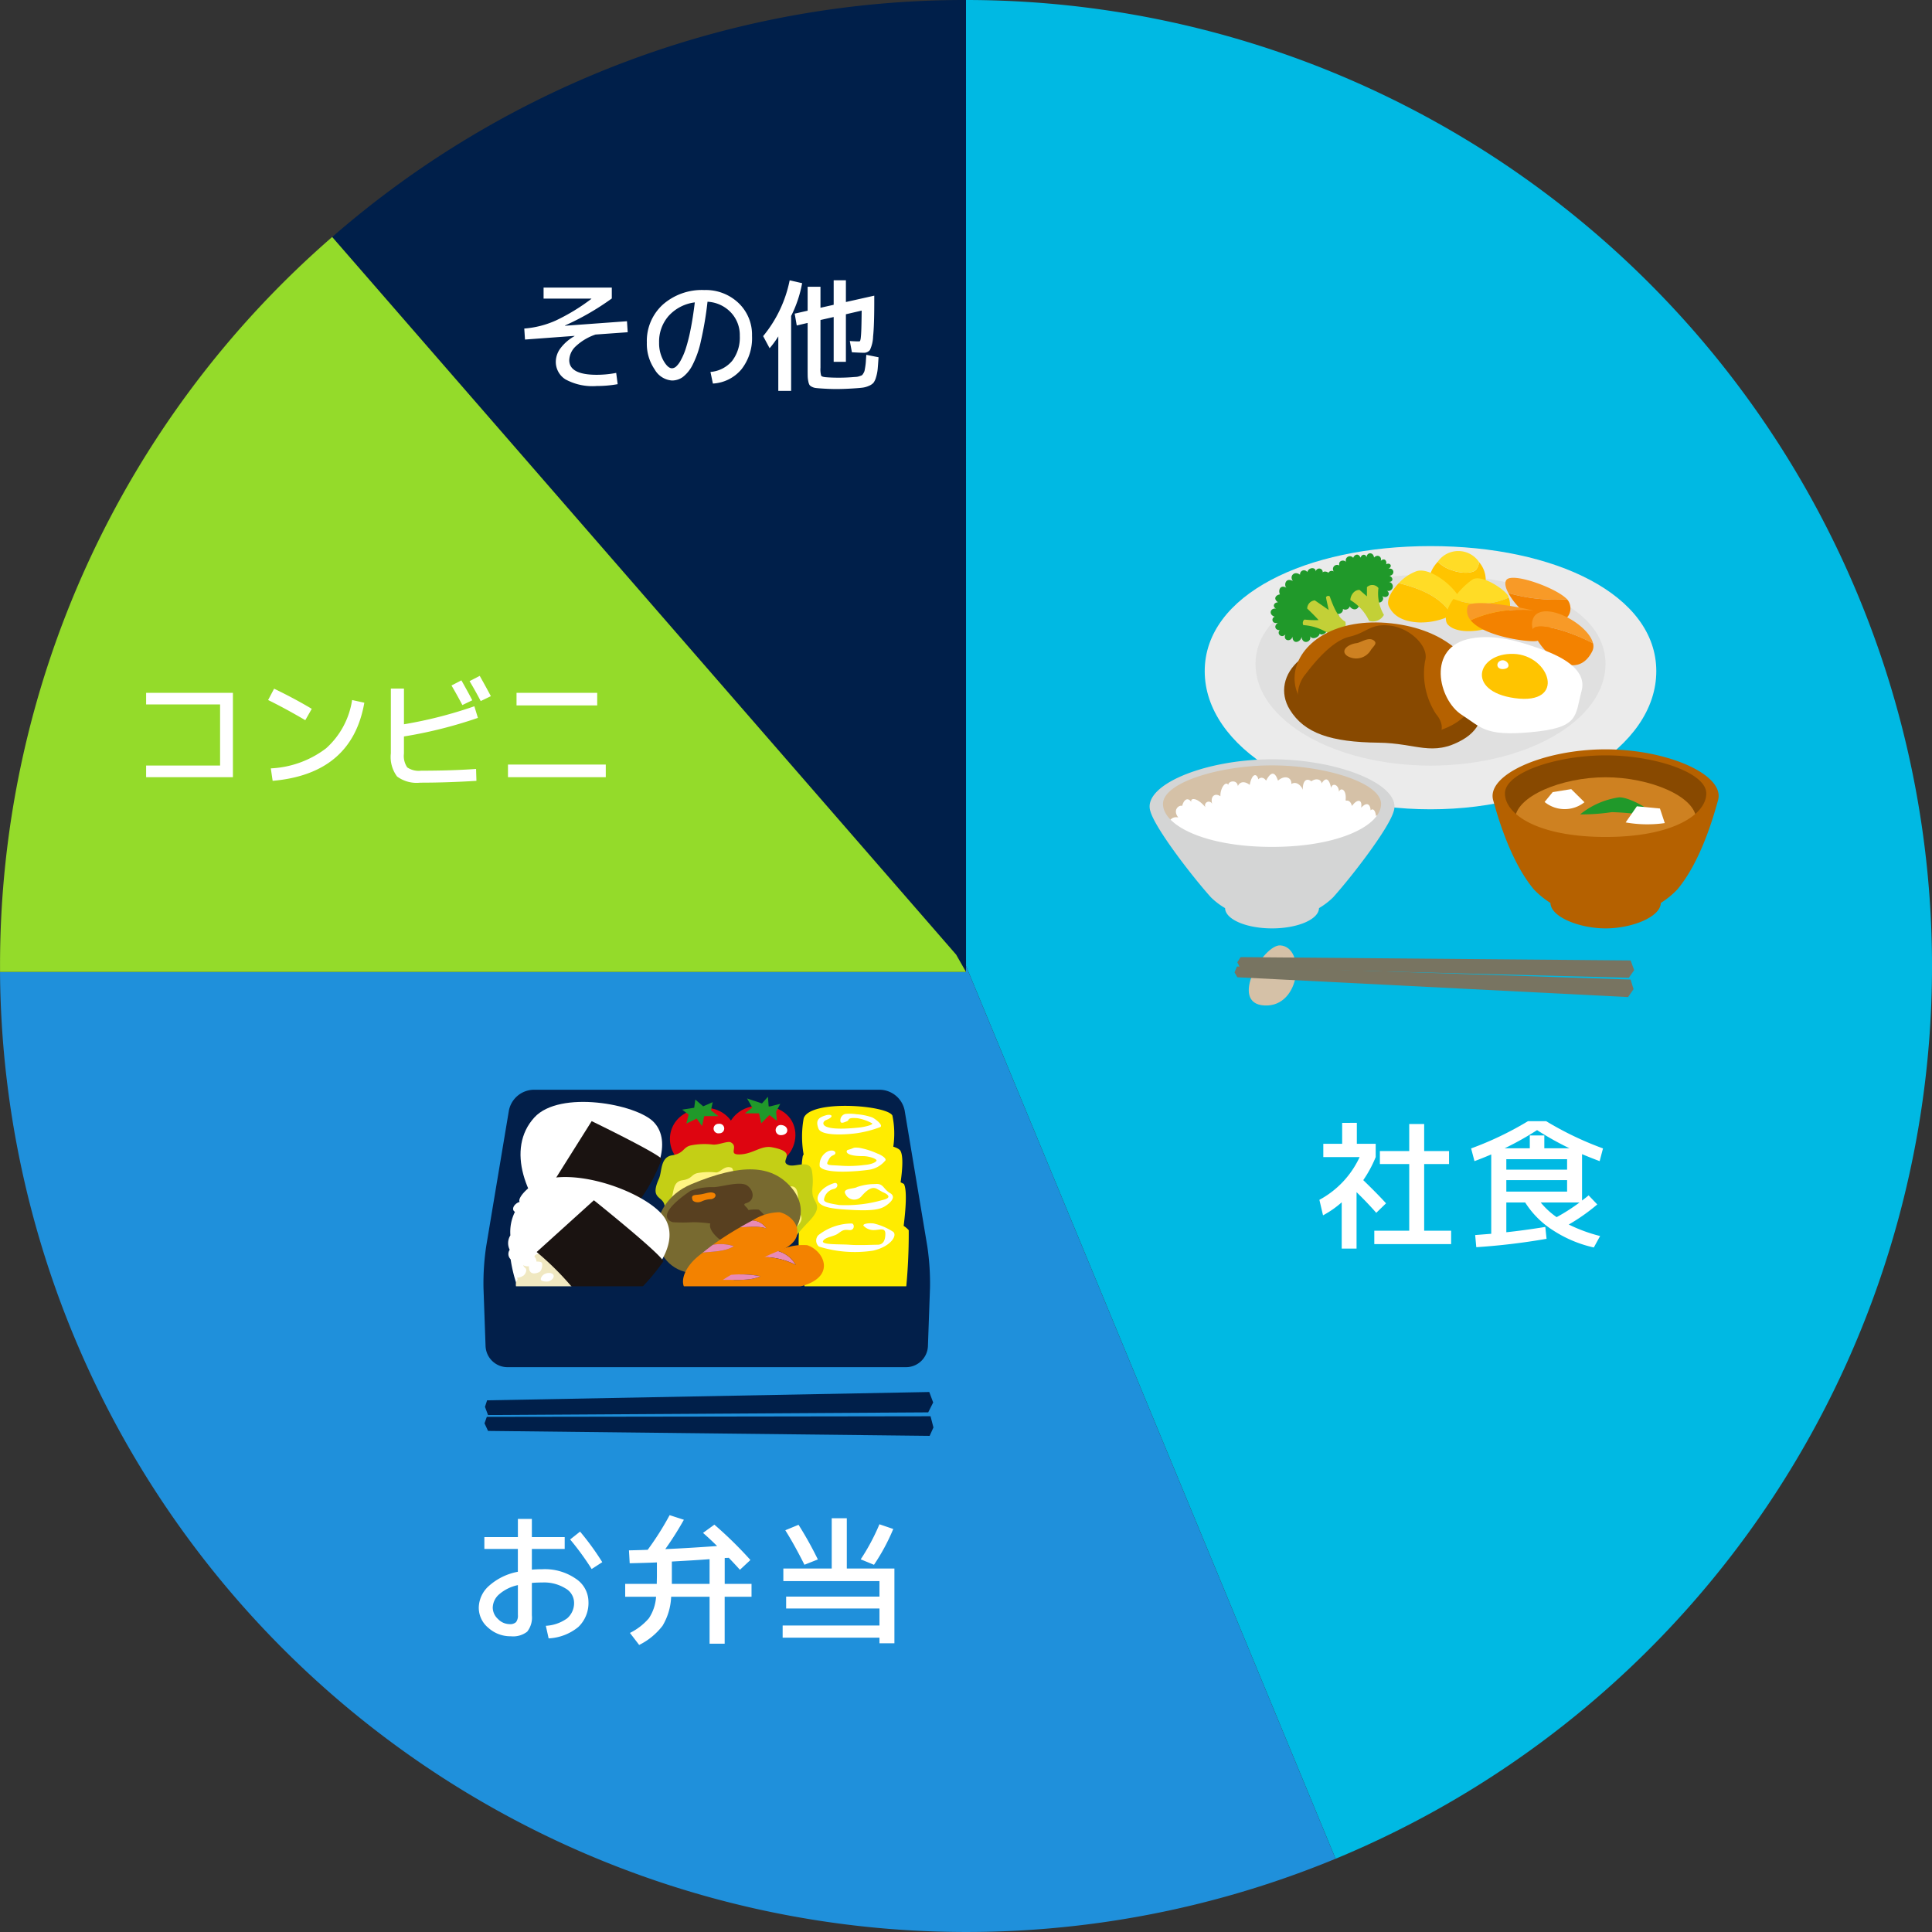 <svg xmlns="http://www.w3.org/2000/svg" width="221.256" height="221.255" viewBox="0 0 221.256 221.255">
  <rect x="0" y="0" width="221.256" height="221.255" fill="#333333" stroke="none"/>
  <g id="Group_123585" data-name="Group 123585" transform="translate(-271.874 -4709.205)">
    <g id="Group_123455" data-name="Group 123455" transform="translate(271.874 4709.205)">
      <path id="Path_174469" data-name="Path 174469" d="M2014.476,585.947A110.645,110.645,0,0,1,2056.8,798.816l-42.321-102.242Z" transform="translate(-1903.848 -585.947)" fill="#00b9e3"/>
      <path id="Path_174470" data-name="Path 174470" d="M2424.818,1072.046v-.681l42.321,102.241a110.685,110.685,0,0,1-152.945-101.56Z" transform="translate(-2314.191 -960.737)" fill="#1f90db"/>
      <path id="Path_174471" data-name="Path 174471" d="M2499.895,613.089a110.306,110.306,0,0,1,72.586-27.142V697.256l-1.134-1.985Z" transform="translate(-2461.853 -585.947)" fill="#001f4a"/>
      <path id="Path_174472" data-name="Path 174472" d="M2537.936,705.041l71.454,82.182,1.133,1.985H2499.9c0-.227,0-.454,0-.681A110.368,110.368,0,0,1,2537.936,705.041Z" transform="translate(-2499.895 -677.899)" fill="#94db2a"/>
    </g>
    <path id="Path_174638" data-name="Path 174638" d="M12.352-.608H15.44V.928H6.64V-.608h4V-8.24H7.28V-9.728h3.36v-3.1h1.712v3.1H15.2V-8.24H12.352ZM4.64-10.56H6.8v1.52A13.668,13.668,0,0,1,5.376-6.4q1.7,1.648,2.608,2.656L6.864-2.656Q5.856-3.808,4.608-5.024V1.44h-1.7v-5.3A11.144,11.144,0,0,1,.768-2.368L.352-4.144A10.61,10.61,0,0,0,4.96-9.04H.8v-1.52H2.96v-2.4H4.64ZM21.76-6.4v1.312h6.96V-6.4Zm0-1.2h6.96V-8.8H21.76Zm7.232-2.448a33.97,33.97,0,0,1-3.712-2.08,33.97,33.97,0,0,1-3.712,2.08h2.88V-11.52h1.664v1.472ZM27.52-2.16a21.8,21.8,0,0,0,2.624-1.68H25.7A8.962,8.962,0,0,0,27.52-2.16Zm-1.2-10.992a37.357,37.357,0,0,0,6.512,3.12l-.384,1.456q-1.072-.4-2.016-.8v5.312q.512-.384.752-.592l.992,1.04a22.213,22.213,0,0,1-3.264,2.3A17.821,17.821,0,0,0,32.5,0l-.72,1.312A14.177,14.177,0,0,1,27.128-.64a10.369,10.369,0,0,1-3.208-3.2H21.76V-.432q1.968-.208,4.464-.608L26.368.32a75.746,75.746,0,0,1-8.048.96L18.192-.112l1.84-.144V-9.344q-1.04.448-1.92.768l-.384-1.456a37.357,37.357,0,0,0,6.512-3.12Z" transform="translate(422.621 4850.756)" fill="#fff"/>
    <path id="Path_174639" data-name="Path 174639" d="M1.92-10.8H5.76v-2.08h1.6v2.08h3.76v1.36H7.36v2.368q.576-.048,1.2-.048a6.222,6.222,0,0,1,3.832,1.088A3.179,3.179,0,0,1,13.84-3.44,3.8,3.8,0,0,1,12.688-.512,5.777,5.777,0,0,1,9.28.8L8.96-.64A4.587,4.587,0,0,0,11.408-1.5a2.309,2.309,0,0,0,.784-1.864A1.9,1.9,0,0,0,11.2-4.928,4.633,4.633,0,0,0,8.56-5.6q-.656,0-1.2.048V-1.84A2.591,2.591,0,0,1,6.824.032,2.622,2.622,0,0,1,4.96.56,3.777,3.777,0,0,1,2.376-.408,2.985,2.985,0,0,1,1.28-2.72a3.41,3.41,0,0,1,1.176-2.5,6.841,6.841,0,0,1,3.3-1.608V-9.44H1.92Zm9.824.272,1.136-.9a30.8,30.8,0,0,1,2.544,3.5l-1.216.784A31.427,31.427,0,0,0,11.744-10.528ZM5.76-5.3A4.748,4.748,0,0,0,3.616-4.248,2.076,2.076,0,0,0,2.88-2.72a1.784,1.784,0,0,0,.6,1.3A1.858,1.858,0,0,0,4.8-.832a.983.983,0,0,0,.752-.232,1.246,1.246,0,0,0,.208-.824ZM27.712-8.272q-1.376.112-4.32.272v2.56h4.32ZM26.96-11.28l1.3-.944a45.052,45.052,0,0,1,4.128,4.048l-1.2,1.12q-.576-.64-1.28-1.376a1.266,1.266,0,0,1-.232.016,1.266,1.266,0,0,0-.232.016v2.96h3.072v1.472H29.44V1.408H27.712V-3.968h-4.4a7,7,0,0,1-.984,3.32,7.634,7.634,0,0,1-2.68,2.2L18.592.176A6.9,6.9,0,0,0,20.76-1.5a5.045,5.045,0,0,0,.824-2.464H18.048V-5.44h3.616q0-.144.008-.456t.008-.472V-7.9q-.64.032-1.816.064t-1.3.032L18.48-9.28q1.408-.032,2.144-.064a32.933,32.933,0,0,0,2.512-3.968l1.632.528a36.089,36.089,0,0,1-2.128,3.36q2.416-.1,5.936-.352Q27.648-10.688,26.96-11.28ZM47.168-.672V-2.624H36.48v-1.36H47.168V-5.76H36.16V-7.2H41.7v-5.76h1.728V-7.2H48.88V1.36H47.168V.72H36.08V-.672ZM37.9-12.208A40.945,40.945,0,0,1,40.112-8.24l-1.536.608q-1.12-2.24-2.192-3.952Zm10.848.48a23.182,23.182,0,0,1-2.208,4.1l-1.52-.624a24.182,24.182,0,0,0,2.144-4.016Z" transform="translate(325.424 4896.035)" fill="#fff"/>
    <path id="Path_174641" data-name="Path 174641" d="M6.692-5.012V-5.04l-5.67.42L.938-5.88A10.859,10.859,0,0,0,4.55-6.8,22.866,22.866,0,0,0,8.624-9.282L8.61-9.31H3.15v-1.26h7.812v1.246A30.02,30.02,0,0,1,5.6-6.23V-6.2l7.1-.518.084,1.26L9.1-5.194a6.231,6.231,0,0,0-2.247,1.33,2.272,2.272,0,0,0-.763,1.6q0,1.68,3.15,1.68A11.761,11.761,0,0,0,11.466-.8L11.634.49A13.592,13.592,0,0,1,9.24.7,6.467,6.467,0,0,1,5.649-.063,2.365,2.365,0,0,1,4.55-2.1,2.608,2.608,0,0,1,5.1-3.64,5.125,5.125,0,0,1,6.692-5.012ZM22.26-.91a3.626,3.626,0,0,0,2.485-1.267A4.388,4.388,0,0,0,25.62-5.04a3.751,3.751,0,0,0-1.036-2.7,3.963,3.963,0,0,0-2.66-1.211,40.239,40.239,0,0,1-.763,4.522,10.95,10.95,0,0,1-.987,2.786,4,4,0,0,1-1.1,1.33A2.123,2.123,0,0,1,17.85.07a2.483,2.483,0,0,1-1.974-1.26,5.177,5.177,0,0,1-.9-3.08A5.632,5.632,0,0,1,16.8-8.617a6.757,6.757,0,0,1,4.76-1.673,5.425,5.425,0,0,1,3.913,1.484A4.994,4.994,0,0,1,27.02-5.04a5.775,5.775,0,0,1-1.211,3.829A4.6,4.6,0,0,1,22.54.42ZM20.468-8.876a4.857,4.857,0,0,0-2.982,1.533A4.446,4.446,0,0,0,16.38-4.27a4.112,4.112,0,0,0,.5,2.065q.5.875.973.875a.751.751,0,0,0,.462-.189,2.573,2.573,0,0,0,.539-.714,7.578,7.578,0,0,0,.574-1.337,19.154,19.154,0,0,0,.553-2.184Q20.258-7.126,20.468-8.876ZM31.5-7.322V1.26H30.03V-4.984a10.457,10.457,0,0,1-.994,1.358l-.742-1.386A14.522,14.522,0,0,0,31.332-11.4l1.428.322A13.874,13.874,0,0,1,31.5-7.322Zm1.89-3.346h1.47V-8.26L36.372-8.6V-11.41h1.4v2.492l3.248-.728v.756q0,2.66-.133,3.906a3.912,3.912,0,0,1-.364,1.561.883.883,0,0,1-.763.315q-.322,0-1.3-.056L38.22-4.452q.574.042,1.05.042a.138.138,0,0,0,.133-.063,1.718,1.718,0,0,0,.077-.413q.042-.35.063-1.05t.035-2l-1.806.42v5.446h-1.4V-7.2L34.86-6.86V-1.4a2.861,2.861,0,0,0,.077.91q.077.14.525.182.658.056,1.47.056.784,0,1.526-.056.336-.028.49-.035a1.378,1.378,0,0,0,.364-.077q.21-.07.273-.1a.576.576,0,0,0,.175-.21,1.193,1.193,0,0,0,.14-.287q.028-.105.084-.455t.07-.588q.014-.238.056-.812l1.4.28q-.056.882-.1,1.365a4.7,4.7,0,0,1-.189.931,1.892,1.892,0,0,1-.294.63,1.444,1.444,0,0,1-.511.343,2.588,2.588,0,0,1-.728.21q-.371.049-1.071.091-1.078.07-1.96.07-.784,0-1.764-.07-.406-.028-.609-.056a1.255,1.255,0,0,1-.406-.133A.687.687,0,0,1,33.6.574a1.393,1.393,0,0,1-.133-.406,3.215,3.215,0,0,1-.07-.6q-.007-.308-.007-.9V-6.524l-1.246.294-.238-1.358,1.484-.336Z" transform="translate(330.976 4752.711)" fill="#fff"/>
    <path id="Path_174640" data-name="Path 174640" d="M1.96-9.87H11.9V-.21H1.96V-1.54h8.47v-7H1.96Zm13.972.826.686-1.3Q18.984-9.2,20.93-8.036l-.742,1.3Q17.85-8.106,15.932-9.044Zm9.618,0,1.4.308Q25.522-.588,16.45.21l-.21-1.428a11.3,11.3,0,0,0,6.335-2.3A9.291,9.291,0,0,0,25.55-9.044ZM36.932-10.71l1.134-.588q.84,1.484,1.246,2.282l-1.134.546Q37.534-9.688,36.932-10.71Zm2.072-.5,1.162-.6q.714,1.26,1.274,2.324l-1.162.56Q39.69-10.052,39-11.214Zm-9.016.854h1.5v4.088A49.194,49.194,0,0,0,39.55-8.33L39.956-7a50.919,50.919,0,0,1-8.47,2.128v1.96a2.326,2.326,0,0,0,.378,1.582,2.326,2.326,0,0,0,1.582.378q3.5,0,6.3-.2L39.788.21q-3.36.21-6.44.21A3.769,3.769,0,0,1,30.7-.287a3.74,3.74,0,0,1-.714-2.653ZM44.38-8.428V-9.87h9.24v1.442ZM43.4-.21V-1.652H54.6V-.21Z" transform="translate(286.648 4798.418)" fill="#fff"/>
    <g id="Group_123155" data-name="Group 123155" transform="translate(403.53 4771.744)">
      <g id="Group_123139" data-name="Group 123139" transform="translate(6.31 0)">
        <g id="Group_123119" data-name="Group 123119" transform="translate(0)">
          <g id="Group_123118" data-name="Group 123118">
            <g id="Group_123103" data-name="Group 123103">
              <g id="Group_123100" data-name="Group 123100">
                <path id="Path_174226" data-name="Path 174226" d="M657.19,623.17c0,8.739-11.579,15.822-25.858,15.822s-25.858-7.084-25.858-15.822,11.576-14.322,25.858-14.322S657.19,614.43,657.19,623.17Z" transform="translate(-605.474 -608.848)" fill="#ebebeb"/>
              </g>
              <g id="Group_123101" data-name="Group 123101" transform="translate(5.815 3.272)">
                <path id="Path_174227" data-name="Path 174227" d="M667.919,631.656c0,6.429-8.974,11.639-20.042,11.639s-20.043-5.21-20.043-11.639,8.974-10.227,20.043-10.227S667.919,625.226,667.919,631.656Z" transform="translate(-627.833 -621.429)" fill="#e0e0e0"/>
              </g>
              <g id="Group_123102" data-name="Group 123102" transform="translate(30.504 21.163)">
                <path id="Path_174228" data-name="Path 174228" d="M722.769,690.248l0-.023,0,.011Z" transform="translate(-722.769 -690.225)" fill="#ce8121"/>
              </g>
            </g>
            <g id="Group_123107" data-name="Group 123107" transform="translate(25.731 0.587)">
              <g id="Group_123104" data-name="Group 123104" transform="translate(0 1.195)">
                <path id="Path_174229" data-name="Path 174229" d="M710.109,615.76a1.76,1.76,0,0,1-.358.878c-.444.439-1.731.441-2.88,0a3.659,3.659,0,0,1-1.487-.934c-1.367,1.461-1.736,3.748,1.947,4,1.526.1,3.051-.368,3.418-1.053A3.122,3.122,0,0,0,710.109,615.76Z" transform="translate(-704.416 -615.7)" fill="#ffc400"/>
              </g>
              <g id="Group_123105" data-name="Group 123105" transform="translate(0.968)">
                <path id="Path_174230" data-name="Path 174230" d="M708.138,612.3a2.869,2.869,0,0,1,4.725.06Z" transform="translate(-708.138 -611.106)" fill="none"/>
              </g>
              <g id="Group_123106" data-name="Group 123106" transform="translate(0.968)">
                <path id="Path_174231" data-name="Path 174231" d="M709.625,613.235c1.149.444,2.436.443,2.88,0a1.762,1.762,0,0,0,.358-.878,2.869,2.869,0,0,0-4.725-.06A3.662,3.662,0,0,0,709.625,613.235Z" transform="translate(-708.138 -611.106)" fill="#ffdc26"/>
              </g>
            </g>
            <g id="Group_123111" data-name="Group 123111" transform="translate(7.558 0.823)">
              <g id="Group_123108" data-name="Group 123108">
                <path id="Path_174232" data-name="Path 174232" d="M648.008,615.286c.532.054.648-.441.135-.7.646-.062.56-.961-.118-.8.526-.3.167-.761-.266-.509.1-.4-.176-.784-.621-.4.174-.453-.369-.817-.768-.375-.074-.661-.823-.637-.862-.022-.048-.378-.542-.429-.683.037-.249-.569-.707-.353-.842.02a.475.475,0,0,0-.8.506c-.146-.308-.944-.291-.79.372a.474.474,0,0,0-.634.684.421.421,0,0,0-.619.162c-.089-.151-.515-.233-.65-.053a.4.4,0,0,0-.8-.094c.032-.539-.782-.535-.966.046a.454.454,0,0,0-.827.31c-.633-.5-1.272.152-.814.718-.9-.47-1.051.558-.731.784-.643-.4-1,.168-.762.749-.458.061-.81.5-.216.9-.566.044-.621.588-.2.725-.713-.1-.912.7-.172.931-.437.128-.347.877.357.694-.535.393-.263.865.216.843-.387.407.19.985.653.488-.335.693.586.944.8.263.04.98.986.588,1.046,0,.065.973,1.209.632.97-.086.223.52,1.081.131,1.1-.277.258.366,1.209-.284.759-.761.662.16,1.06-.346.908-.692.315-.071.843-.408.368-.778.334,0,.672-.194.626-.586a.526.526,0,0,0,.781-.293c.25.382.817.55,1.08-.077.066.541,1,.18,1.115-.073a.513.513,0,0,0,.822-.539c.326.623,1.106-.061.693-.5.6.388,1.034-.289.552-.6A.52.52,0,1,0,648.008,615.286Z" transform="translate(-634.537 -612.011)" fill="#20992a"/>
              </g>
              <g id="Group_123109" data-name="Group 123109" transform="translate(9.12 3.636)">
                <path id="Path_174233" data-name="Path 174233" d="M671.507,626.239l-.005,1.05-.838-.733c-.654-.03-1.057.684-1.058,1.16a5.44,5.44,0,0,1,2.147,2.383,1.451,1.451,0,0,0,1.7-.687,4.822,4.822,0,0,1-.63-3.075A.88.88,0,0,0,671.507,626.239Z" transform="translate(-669.606 -625.993)" fill="#c3d037"/>
              </g>
              <g id="Group_123110" data-name="Group 123110" transform="translate(3.675 4.877)">
                <path id="Path_174234" data-name="Path 174234" d="M648.728,634.113a6.027,6.027,0,0,1,3.371,1.3,1.366,1.366,0,0,0,1.438-1.693c-.723-.405-1.228-1.314-1.787-2.9a.289.289,0,0,0-.428.107c.1.571.206.922.306,1.451-.606-.429-1.587-1.1-1.587-1.1a.962.962,0,0,0-.87.936c.539.514,1.121,1.105,1.3,1.322a10.767,10.767,0,0,1-1.589-.056C648.736,633.5,648.577,633.857,648.728,634.113Z" transform="translate(-648.667 -630.763)" fill="#c3d037"/>
              </g>
            </g>
            <g id="Group_123117" data-name="Group 123117" transform="translate(9.094 8.743)">
              <g id="Group_123115" data-name="Group 123115">
                <g id="Group_123112" data-name="Group 123112" transform="translate(0 2.307)">
                  <path id="Path_174235" data-name="Path 174235" d="M641.095,659.027c-2.375-3.849,1.872-8.828,10.386-7.454,11.986,1.935,13.871,8.348,9.39,10.9-3.472,1.978-5.257.38-9.626.331C645.814,662.742,642.769,661.743,641.095,659.027Z" transform="translate(-640.442 -651.34)" fill="#884900"/>
                </g>
                <g id="Group_123113" data-name="Group 123113" transform="translate(1.198)">
                  <path id="Path_174236" data-name="Path 174236" d="M654.125,655.359c-14-1.464-10.6-14.139,1.977-12.792S670.277,657.048,654.125,655.359Z" transform="translate(-645.049 -642.467)" fill="#b56100"/>
                </g>
                <g id="Group_123114" data-name="Group 123114" transform="translate(1.551 0.324)">
                  <path id="Path_174237" data-name="Path 174237" d="M648.9,654.716c-2.009-1.114-2.112-1.126-2.469-2.705a3.823,3.823,0,0,1,.912-2.744c.908-1.2,2.987-3.781,5-4.243s2.388-1.551,4.677-1.264,4.482,2.408,3.977,4.042a8.5,8.5,0,0,0,1.248,6.07c.987,1.149,1.074,2.728-1.14,3S652.872,656.918,648.9,654.716Z" transform="translate(-646.405 -643.713)" fill="#884900"/>
                </g>
              </g>
              <g id="Group_123116" data-name="Group 123116" transform="translate(6.896 1.916)">
                <path id="Path_174238" data-name="Path 174238" d="M670.376,650.022c-.589-.521-1.532.211-2.01.269-.992.122-1.9.848-1.1,1.449a1.949,1.949,0,0,0,2.749-.691C670.373,650.569,670.718,650.325,670.376,650.022Z" transform="translate(-666.959 -649.836)" fill="#ce8121"/>
              </g>
            </g>
          </g>
        </g>
        <g id="Group_123122" data-name="Group 123122" transform="translate(20.997 2.802)">
          <g id="Group_123120" data-name="Group 123120" transform="translate(0 1.441)">
            <path id="Path_174239" data-name="Path 174239" d="M687.441,625.162c-.861.894-1.431,1.978-1.159,2.6.342.777,1.164,1.8,3.487,1.9a7.757,7.757,0,0,0,3.748-.854C692.164,626.586,689.643,625.721,687.441,625.162Z" transform="translate(-686.213 -625.162)" fill="#ffc400"/>
          </g>
          <g id="Group_123121" data-name="Group 123121" transform="translate(1.228)">
            <path id="Path_174240" data-name="Path 174240" d="M698.048,623.313c-.136-1.382-3.35-4.145-5.06-3.627a5.168,5.168,0,0,0-2.055,1.377c2.2.559,4.723,1.424,6.076,3.641C697.67,624.331,698.1,623.855,698.048,623.313Z" transform="translate(-690.934 -619.621)" fill="#ffdc26"/>
          </g>
        </g>
        <g id="Group_123125" data-name="Group 123125" transform="translate(27.619 3.693)">
          <g id="Group_123123" data-name="Group 123123" transform="translate(0.867)">
            <path id="Path_174241" data-name="Path 174241" d="M721.341,625.257c-.021-.063-.043-.124-.067-.18-.279-.66-2.908-2.488-4.046-1.923a8.764,8.764,0,0,0-2.221,2.252A8.259,8.259,0,0,0,721.341,625.257Z" transform="translate(-715.007 -623.047)" fill="#ffdc26"/>
          </g>
          <g id="Group_123124" data-name="Group 123124" transform="translate(0 2.21)">
            <path id="Path_174242" data-name="Path 174242" d="M712.54,631.693c-.893,1.205-1.073,2.475-.647,2.933,1.356,1.459,5.489.525,6.416-.449a2.561,2.561,0,0,0,.565-2.633A8.261,8.261,0,0,1,712.54,631.693Z" transform="translate(-711.673 -631.544)" fill="#ffc400"/>
          </g>
        </g>
        <g id="Group_123128" data-name="Group 123128" transform="translate(34.429 3.631)">
          <g id="Group_123126" data-name="Group 123126">
            <path id="Path_174243" data-name="Path 174243" d="M744.921,625.264c-1.194-1.29-6.251-3.117-6.934-2.214-.241.318-.117.879.218,1.507A19.559,19.559,0,0,0,744.921,625.264Z" transform="translate(-737.861 -622.809)" fill="#f89a27"/>
          </g>
          <g id="Group_123127" data-name="Group 123127" transform="translate(0.344 1.748)">
            <path id="Path_174244" data-name="Path 174244" d="M745.9,630.239a19.561,19.561,0,0,1-6.716-.708,7.436,7.436,0,0,0,3.436,3.192c3.123.966,4.186-.965,3.455-2.253A1.294,1.294,0,0,0,745.9,630.239Z" transform="translate(-739.183 -629.531)" fill="#f38200"/>
          </g>
        </g>
        <g id="Group_123131" data-name="Group 123131" transform="translate(30.039 6.527)">
          <g id="Group_123129" data-name="Group 123129" transform="translate(0.418 0.793)">
            <path id="Path_174245" data-name="Path 174245" d="M729.833,637.079a13.325,13.325,0,0,0-7.244,1.09c1.471,1.829,6.4,2.5,7.473,2.386,1.337-.145,2.183-2.175,1.338-2.9A5.111,5.111,0,0,0,729.833,637.079Z" transform="translate(-722.589 -636.993)" fill="#f38200"/>
          </g>
          <g id="Group_123130" data-name="Group 123130">
            <path id="Path_174246" data-name="Path 174246" d="M728.643,634.823c-2.586-.667-7.347-1.3-7.585-.512a1.671,1.671,0,0,0,.341,1.6A13.325,13.325,0,0,1,728.643,634.823Z" transform="translate(-720.981 -633.944)" fill="#f89a27"/>
          </g>
        </g>
        <g id="Group_123134" data-name="Group 123134" transform="translate(37.489 7.471)">
          <g id="Group_123132" data-name="Group 123132">
            <path id="Path_174247" data-name="Path 174247" d="M756.61,641.243c-.5-2.18-5.461-4.9-6.749-3.064a1.757,1.757,0,0,0-.147,1.457C750.037,638.814,753.531,639.617,756.61,641.243Z" transform="translate(-749.627 -637.574)" fill="#f89a27"/>
          </g>
          <g id="Group_123133" data-name="Group 123133" transform="translate(0.086 1.736)">
            <path id="Path_174248" data-name="Path 174248" d="M749.959,644.578c.656,2.6,4.935,6.262,6.811,2.5a1.3,1.3,0,0,0,.085-.9C753.776,644.558,750.283,643.754,749.959,644.578Z" transform="translate(-749.959 -644.251)" fill="#f38200"/>
          </g>
        </g>
        <g id="Group_123138" data-name="Group 123138" transform="translate(27.025 10.424)">
          <g id="Group_123135" data-name="Group 123135">
            <path id="Path_174249" data-name="Path 174249" d="M712.854,649.088c2.872-.527,5.644.387,7.866,1.161,3.286,1.145,5.372,2.717,4.806,4.84-.782,2.936-.224,4.233-5.886,4.74-5.207.466-5.592-.56-7.845-2C709.131,656.124,707.7,650.034,712.854,649.088Z" transform="translate(-709.39 -648.932)" fill="#fff"/>
          </g>
          <g id="Group_123136" data-name="Group 123136" transform="translate(4.718 1.918)">
            <path id="Path_174250" data-name="Path 174250" d="M731.294,661.378c-5.641-.782-4.307-5.2-.135-5.07S737.281,662.21,731.294,661.378Z" transform="translate(-727.533 -656.306)" fill="#ffc400"/>
          </g>
          <g id="Group_123137" data-name="Group 123137" transform="translate(6.491 2.651)">
            <path id="Path_174251" data-name="Path 174251" d="M735.125,660.123c-.93.135-1-.789-.339-.975S736.113,659.98,735.125,660.123Z" transform="translate(-734.349 -659.125)" fill="#fff"/>
          </g>
        </g>
      </g>
      <g id="Group_123143" data-name="Group 123143" transform="translate(0 24.417)">
        <g id="Group_123140" data-name="Group 123140" transform="translate(0.815 0.193)">
          <path id="Path_174252" data-name="Path 174252" d="M610.758,708.41c0,2.722-5.913,4.936-13.207,4.936s-13.205-2.215-13.205-4.936,6.808-4.936,13.205-4.936S610.758,705.682,610.758,708.41Z" transform="translate(-584.345 -703.474)" fill="#d5c1a7"/>
        </g>
        <g id="Group_123141" data-name="Group 123141" transform="translate(2.171 1.651)">
          <path id="Path_174253" data-name="Path 174253" d="M613.312,713.933c-.091-.773-.4-.89-.621-.656-.01-.538-.326-1.112-1.08-.3.166-.989-.453-1.035-1.054-.2-.137-.538-.423-.652-.658-.607l-.068-.042c.137-1.315-.593-1.49-.76-.979-.03-.891-.825-1.041-.9-.411.014.044-.278-1.846-1.095-.538,0-.454-.623-.659-1.167-.251-.587-.445-1.012-.01-.98,1-.05-.308-.656-1.108-1.309-.689.053-.764-.766-1.067-1.532-.382-.327-.989-.764-1.14-1.366,0-.27-.421-.669-.412-.885-.152-.133-.626-.689-.842-.99.637-.612-.487-1.155-.349-1.352.137-.094-.78-1.089-.6-1.1-.138-.312-.513-.945.418-.9,1.3-.694-.452-1.185.09-.936.9a.428.428,0,1,0-.761.38c-1.069-1.279-1.827-1.042-1.62-.613-.46-.641-.9-.219-1.059.434-.393-.128-1.123.479-.45,1.331-.91-.217-1.5.768-.792,1.689,4.182,5.211,19.471,6.346,23.82-.442C613.836,715.106,613.943,713.427,613.312,713.933Z" transform="translate(-589.557 -709.081)" fill="#fff"/>
        </g>
        <g id="Group_123142" data-name="Group 123142" transform="translate(0 0)">
          <path id="Path_174254" data-name="Path 174254" d="M595.231,702.733c-7.765,0-14.958,3-13.92,5.987.571,1.958,4.678,7.314,6.923,9.821a8.363,8.363,0,0,0,1.619,1.235c.026,1.287,2.426,2.322,5.378,2.322s5.352-1.037,5.379-2.322a8.268,8.268,0,0,0,1.616-1.235c2.247-2.507,6.354-7.862,6.927-9.821C610.19,705.735,603,702.733,595.231,702.733Zm0,10.032c-7.715,0-12.489-2.478-12.489-4.919s6.439-4.415,12.489-4.415,12.487,1.978,12.487,4.415S602.943,712.765,595.231,712.765Z" transform="translate(-581.211 -702.733)" fill="#d4d5d5"/>
        </g>
      </g>
      <g id="Group_123147" data-name="Group 123147" transform="translate(9.721 45.728)">
        <g id="Group_123144" data-name="Group 123144" transform="translate(1.636 0)">
          <path id="Path_174255" data-name="Path 174255" d="M628.5,784.683c-1.948-.139-5.968,6.688-1.807,6.881S631.39,784.886,628.5,784.683Z" transform="translate(-624.879 -784.681)" fill="#d5c1a7"/>
        </g>
        <g id="Group_123145" data-name="Group 123145" transform="translate(0 2.418)">
          <path id="Path_174256" data-name="Path 174256" d="M663.95,795.472l.34,1.1-.628.907-44.744-2.268-.328-.562.285-.672Z" transform="translate(-618.589 -793.978)" fill="#787461"/>
        </g>
        <g id="Group_123146" data-name="Group 123146" transform="translate(0.32 1.343)">
          <path id="Path_174257" data-name="Path 174257" d="M664.865,790.225l.407,1.112-.61.87-44.528-1.144-.315-.63.38-.589Z" transform="translate(-619.819 -789.844)" fill="#787461"/>
        </g>
      </g>
      <g id="Group_123154" data-name="Group 123154" transform="translate(39.277 23.277)">
        <g id="Group_123148" data-name="Group 123148" transform="translate(0.752 0.316)">
          <path id="Path_174258" data-name="Path 174258" d="M735.128,704.438c0,2.69,5.459,4.874,12.192,4.874s12.192-2.184,12.192-4.874-6.285-4.872-12.192-4.872S735.128,701.748,735.128,704.438Z" transform="translate(-735.128 -699.566)" fill="#884900"/>
        </g>
        <g id="Group_123149" data-name="Group 123149" transform="translate(2.566 3.197)">
          <path id="Path_174259" data-name="Path 174259" d="M742.105,715.517c0,2.69,4.646,4.877,10.378,4.877s10.377-2.187,10.377-4.877-5.349-4.872-10.377-4.872S742.105,712.828,742.105,715.517Z" transform="translate(-742.105 -710.645)" fill="#ce8121"/>
        </g>
        <g id="Group_123150" data-name="Group 123150" transform="translate(0 0)">
          <path id="Path_174260" data-name="Path 174260" d="M732.329,704.259c.529,1.934,2,6.98,4.634,10.13a9.931,9.931,0,0,0,1.9,1.552c.034,1.612,3.324,2.915,6.321,2.915s6.286-1.3,6.319-2.915a9.821,9.821,0,0,0,1.9-1.552c2.638-3.15,4.1-8.2,4.631-10.13.961-2.942-5.68-5.908-12.851-5.908S731.372,701.317,732.329,704.259Zm1.324-.859c0-2.408,5.943-4.359,11.528-4.359s11.529,1.951,11.529,4.359-3.8,4.985-11.529,4.985S733.653,705.81,733.653,703.4Z" transform="translate(-732.237 -698.351)" fill="#b56100"/>
        </g>
        <g id="Group_123151" data-name="Group 123151" transform="translate(5.957 4.557)">
          <path id="Path_174261" data-name="Path 174261" d="M759.708,717.374l-1.515-1.5-2.123.341-.927,1.13A3.636,3.636,0,0,0,759.708,717.374Z" transform="translate(-755.143 -715.875)" fill="#fff"/>
        </g>
        <g id="Group_123152" data-name="Group 123152" transform="translate(10.025 5.497)">
          <path id="Path_174262" data-name="Path 174262" d="M778.4,721.553a32.08,32.08,0,0,0-3.977-.37,23.087,23.087,0,0,1-3.633.257,9.153,9.153,0,0,1,4.452-1.949C776.633,719.415,780.513,721.813,778.4,721.553Z" transform="translate(-770.786 -719.489)" fill="#20992a"/>
        </g>
        <g id="Group_123153" data-name="Group 123153" transform="translate(15.24 6.522)">
          <path id="Path_174263" data-name="Path 174263" d="M790.837,725.276l1.284-1.847,2.643.255.554,1.668A14.231,14.231,0,0,1,790.837,725.276Z" transform="translate(-790.837 -723.429)" fill="#fff"/>
        </g>
      </g>
    </g>
    <g id="Group_123512" data-name="Group 123512" transform="translate(327.238 4834.006)">
      <g id="Group_123511" data-name="Group 123511" transform="translate(0 0)">
        <g id="Group_123510" data-name="Group 123510">
          <path id="Path_174475" data-name="Path 174475" d="M659.781,364.219a2.947,2.947,0,0,0-2.8-2.372H617.26a2.947,2.947,0,0,0-2.8,2.372l-2.6,15.549a28.791,28.791,0,0,0-.311,4.775l.238,6.675a2.518,2.518,0,0,0,2.49,2.4h45.679a2.518,2.518,0,0,0,2.491-2.4l.238-6.675a28.8,28.8,0,0,0-.31-4.775Z" transform="translate(-611.543 -361.847)" fill="#021f4a"/>
          <g id="Group_123499" data-name="Group 123499" transform="translate(35.959 1.842)">
            <path id="Path_174476" data-name="Path 174476" d="M751.444,382.6a2.94,2.94,0,0,0-.581-.494c.218-1.738.417-4.079.028-4.8-.124-.066-.25-.128-.379-.187.193-1.335.332-2.96-.007-3.584-.087-.187-.386-.356-.83-.5a10.157,10.157,0,0,0-.1-3.557c-.55-1.191-9.419-1.88-10.162.308a11.8,11.8,0,0,0-.007,4.137,1,1,0,0,0-.1.2,7.933,7.933,0,0,0,.076,3.146,2.111,2.111,0,0,0-.691.479l.711,4.366a1.6,1.6,0,0,0-.511.365,19.508,19.508,0,0,0,.913,7.528c3.474,1.373,10.594.071,11.288-.25A64.814,64.814,0,0,0,751.444,382.6Z" transform="translate(-738.697 -368.36)" fill="#ffec00"/>
          </g>
          <g id="Group_123500" data-name="Group 123500" transform="translate(27.822 0.805)">
            <path id="Path_174477" data-name="Path 174477" d="M713.605,375.227c-5.349-.434-4.589-7.2.487-6.953C719.656,368.543,718.614,375.633,713.605,375.227Z" transform="translate(-709.926 -367.257)" fill="#de0510"/>
            <path id="Path_174478" data-name="Path 174478" d="M730.5,377.285a.583.583,0,1,1,.081-1.155C731.422,376.234,731.476,377.258,730.5,377.285Z" transform="translate(-724.246 -372.891)" fill="#fff"/>
            <path id="Path_174479" data-name="Path 174479" d="M719.359,365.454l-1.707-.569.6,1.044-.853.664h1.621l.256,1.138.939-.949.854.664-.086-1.044.473-.9-1.326.327-.086-1.139Z" transform="translate(-715.284 -364.694)" fill="#20992a"/>
          </g>
          <g id="Group_123501" data-name="Group 123501" transform="translate(21.359 1.126)">
            <path id="Path_174480" data-name="Path 174480" d="M691.057,376.283a3.508,3.508,0,1,0-.488-6.953C685.527,369.962,686.149,376.422,691.057,376.283Z" transform="translate(-687.07 -368.313)" fill="#de0510"/>
            <path id="Path_174481" data-name="Path 174481" d="M705.462,376.715a.546.546,0,1,0-.076-1.082A.546.546,0,1,0,705.462,376.715Z" transform="translate(-699.816 -372.857)" fill="#fff"/>
            <path id="Path_174482" data-name="Path 174482" d="M694.43,366.6l1.094-.476-.2.935.853.664h-1.621l-.256,1.138-.61-.859-1.182.575.255-1.027-.737-.571,1.379-.214.126-.941Z" transform="translate(-690.626 -365.83)" fill="#20992a"/>
          </g>
          <g id="Group_123502" data-name="Group 123502" transform="translate(19.712 5.985)">
            <path id="Path_174483" data-name="Path 174483" d="M683.62,395.12c-1.5-1.2-1.136-3.716-1.341-4.845s-1.731-.665-.646-3.059c.368-.813.138-2.47,1.508-2.682s1.233-.918,2.124-1.13a7.933,7.933,0,0,1,2.54-.1c.616.071,1.7-.436,2.051-.255.976.5-.419,1.452,1.089,1.382s2.386-1.053,3.64-.817c3.159.6.666,1.588,1.906,2.04.8.292,2.48-.77,2.685.783s-.073,1.719.063,2.637,1.307,1.245-.474,3.08-1.109,1.639-2.884,2.443a24.551,24.551,0,0,0-3.764,2.286l-5.757.776S684.237,395.615,683.62,395.12Z" transform="translate(-681.247 -383.012)" fill="#c4cf15"/>
            <path id="Path_174484" data-name="Path 174484" d="M688.531,402.44c-1.23-.879-.934-2.723-1.1-3.551s-1.423-.487-.531-2.242c.3-.6.113-1.81,1.24-1.966s1.014-.672,1.747-.827a7.322,7.322,0,0,1,2.088-.072c.507.052,1-.874,1.8-.534.284.121.121,1.212,1.361,1.16s1.389-.608,2.41-.4c1.567.321,1.117,1.03,1.567,1.5s1.9-.9,2.208.573c.232,1.127-.06,1.26.052,1.932s1.075.912-.39,2.257-.912,1.2-2.371,1.79a20.766,20.766,0,0,0-3.094,1.675l-4.733.569S689.038,402.8,688.531,402.44Z" transform="translate(-685.072 -390.299)" fill="#fff583"/>
          </g>
          <g id="Group_123503" data-name="Group 123503" transform="translate(4.248 1.391)">
            <path id="Path_174485" data-name="Path 174485" d="M631.017,381.739c-3.9-3.748-6.16-9.6-2.865-13.194,2.906-3.171,11.714-1.537,13.681.544C646.063,373.564,635.024,385.6,631.017,381.739Z" transform="translate(-626.565 -366.767)" fill="#fff"/>
            <path id="Path_174486" data-name="Path 174486" d="M652.739,378.883c-.616-.743-8.021-4.33-8.021-4.33l-4.2,6.681a42.768,42.768,0,0,1,6.918,5.443A19.3,19.3,0,0,0,652.739,378.883Z" transform="translate(-636.57 -372.351)" fill="#1a1311"/>
          </g>
          <g id="Group_123504" data-name="Group 123504" transform="translate(19.827 9.122)">
            <path id="Path_174487" data-name="Path 174487" d="M685.768,405.979c-5.013-.389-5.9-7.787-.1-10.2s9.114-2.147,11.293.257C701.3,400.83,693.114,406.549,685.768,405.979Z" transform="translate(-681.652 -394.102)" fill="#786a30"/>
            <path id="Path_174488" data-name="Path 174488" d="M696.348,402.863a4.457,4.457,0,0,0-1.178.049c-.148-.377-.8-.641-.252-.79.964-.263.957-1.409.119-2.012s-3.214.26-4.064.172a7.131,7.131,0,0,0-2.419.421s-2.269,1.458-2.66,2.555c-.305.855.639,1.045.639,1.045a19.174,19.174,0,0,0,2.249,0,13.971,13.971,0,0,1,2.03.15c-.267.655.768,1.737,1.605,2.165.951.486.771.32,2.057.227a2.082,2.082,0,0,0,1.96-1.079,8.968,8.968,0,0,0,.9-1.334C697.55,403.911,696.527,402.972,696.348,402.863Z" transform="translate(-684.651 -398.256)" fill="#584020"/>
          </g>
          <g id="Group_123506" data-name="Group 123506" transform="translate(22.855 13.997)">
            <path id="Path_174489" data-name="Path 174489" d="M716.911,414.76c-.462.235-.944.5-1.426.788,1.527-.054,2.545-.125,3.042.179A2,2,0,0,0,716.911,414.76Z" transform="translate(-708.945 -413.793)" fill="#e88ab6"/>
            <g id="Group_123505" data-name="Group 123505">
              <path id="Path_174490" data-name="Path 174490" d="M703.419,411.371a5.846,5.846,0,0,0-3.094.938,2,2,0,0,1,1.616.966c-.5-.3-1.515-.232-3.042-.179a36.031,36.031,0,0,0-3.117,2,4.981,4.981,0,0,1,2.393.156c-.946.643-2.45.606-3.555.74-.346.271-.629.506-.828.689-1.484,1.368-2.2,3.423-.223,4.2a4.3,4.3,0,0,0,3.659-.882,21.667,21.667,0,0,1,6.355-4.261C706.828,414.324,705.272,411.794,703.419,411.371Z" transform="translate(-692.36 -411.342)" fill="#f38200"/>
              <path id="Path_174491" data-name="Path 174491" d="M703.907,424.567a4.979,4.979,0,0,0-2.393-.156c-.307.223-.914.7-1.162.9C701.457,425.173,702.961,425.21,703.907,424.567Z" transform="translate(-698.092 -420.654)" fill="#e88ab6"/>
            </g>
          </g>
          <g id="Group_123508" data-name="Group 123508" transform="translate(24.702 17.733)">
            <path id="Path_174492" data-name="Path 174492" d="M726.907,427.185c-.506.2-1.035.434-1.568.684a8.278,8.278,0,0,1,3.587.895A3.414,3.414,0,0,0,726.907,427.185Z" transform="translate(-717.86 -426.441)" fill="#e88ab6"/>
            <g id="Group_123507" data-name="Group 123507">
              <path id="Path_174493" data-name="Path 174493" d="M711.267,424.619a6.164,6.164,0,0,0-3.327.678,3.413,3.413,0,0,1,2.018,1.579,8.279,8.279,0,0,0-3.587-.895c-1.352.634-2.729,1.382-3.829,2.035a12.176,12.176,0,0,1,3.346.153c-1.053.58-3.118.392-4.285.424-.39.249-.71.467-.935.638-1.691,1.285-2.65,3.362-.666,4.363a4.521,4.521,0,0,0,3.911-.565,22.894,22.894,0,0,1,7.076-3.831C714.523,428.035,713.159,425.242,711.267,424.619Z" transform="translate(-698.893 -424.553)" fill="#f38200"/>
              <path id="Path_174494" data-name="Path 174494" d="M712.764,436.83a12.173,12.173,0,0,0-3.346-.153c-.343.2-.66.4-.94.577C709.646,437.222,711.71,437.41,712.764,436.83Z" transform="translate(-705.767 -433.214)" fill="#e88ab6"/>
            </g>
          </g>
          <path id="Path_174495" data-name="Path 174495" d="M663.5,485.45l-.447-1.2-50.639.953-.244.744.349.94,50.412-.306Z" transform="translate(-611.995 -449.636)" fill="#001f4a"/>
          <path id="Path_174496" data-name="Path 174496" d="M663.391,495.346l-.333-1.284-50.815.071-.264.741.405.868,50.573.566Z" transform="translate(-611.856 -456.672)" fill="#001f4a"/>
          <path id="Path_174497" data-name="Path 174497" d="M622.336,401.18a.43.43,0,0,1-.141-.123c-.187-.273.033-.7.492-.945a.759.759,0,0,1,.191-.064c-.3-.462,1.067-1.885,2.259-2.359,4.475-1.78,12.976,1.611,14.47,4.388,3.213,5.973-12.422,15.888-15.577,10.641a16.421,16.421,0,0,1-2.185-6.095,1.4,1.4,0,0,1-.1-.124.849.849,0,0,1-.008-.977,1.668,1.668,0,0,1,.078-1.648,5.181,5.181,0,0,1,.523-2.694Z" transform="translate(-618.729 -387.199)" fill="#fff"/>
          <g id="Group_123509" data-name="Group 123509" transform="translate(3.71 18.756)">
            <path id="Path_174498" data-name="Path 174498" d="M625.455,429.438c.1.109.053.209.268.372s.154.542-.135.847a1.391,1.391,0,0,1-.787.284,1.406,1.406,0,0,0,.079.189.842.842,0,0,0-.217.585,1.824,1.824,0,0,0,.035.357,8.988,8.988,0,0,0,1.385,3.5c1.921,3.189,11.628-1.159,10.118-4.88-.031-.075-9.181-3.653-9.41-2.154a.808.808,0,0,1,.231.554c.257-.009.556.036.62.141.1.159.045.924-.346,1.085-1.275.525-1.117-.712-1.141-.7C626.025,429.67,625.563,429.619,625.455,429.438Zm3.029,1.9c-.217.091-.85.035-.939-.128s.086-.557.476-.721.811-.107.939.128S628.875,431.17,628.484,431.335Z" transform="translate(-624.661 -428.172)" fill="#f0e8c1"/>
          </g>
          <path id="Path_174499" data-name="Path 174499" d="M647.615,413.586c-.441-.968-7.959-6.986-7.959-6.986l-6.552,5.926a32.883,32.883,0,0,1,6.931,7.99A23.012,23.012,0,0,0,647.615,413.586Z" transform="translate(-627.007 -393.944)" fill="#1a1311"/>
          <rect id="Rectangle_24032" data-name="Rectangle 24032" width="47.946" height="7.164" transform="translate(1.482 22.508)" fill="#021f4a"/>
        </g>
        <path id="Path_174500" data-name="Path 174500" d="M696.075,404.285c-.234-.671.3-.522,1.016-.652.572-.1,1.042-.318,1.433-.135.333.156.211.607-.313.7a2.68,2.68,0,0,0-1.069.244C696.682,404.675,696.15,404.5,696.075,404.285Z" transform="translate(-672.129 -391.668)" fill="#f38200"/>
      </g>
      <path id="Path_174501" data-name="Path 174501" d="M753.027,371.96c.322.15,1.282.866.926,1.1a12.687,12.687,0,0,1-2.617.693c-1,.152-4.124.415-4.472-.519-.334-.9-.046-1.243.789-1.5.732-.23,1.13.128.045.544-.4.153-1.059,1.363,3.909.829.5-.054,1.731-.33,1.345-.505a5.373,5.373,0,0,0-1.616-.555c-.539-.035-.886-.035-1,.14s-.116.175-.385.28-.577.21-.577-.14a.749.749,0,0,1,.577-.77,5.044,5.044,0,0,1,1.27.035A6.761,6.761,0,0,1,753.027,371.96Z" transform="translate(-708.498 -368.79)" fill="#fff"/>
      <path id="Path_174502" data-name="Path 174502" d="M755.1,386.824a2.968,2.968,0,0,1-1.67.965c-1.044.175-5.174.582-5.78-.351a1.709,1.709,0,0,1,.975-1.755c.766-.264,1.044.262.626.439s-.487.351-.7.789.349.352,1.532.439a13.419,13.419,0,0,0,2.675-.086c1.114-.088,1.364-.44,1.364-.44.241-.213-.775-.573-1.5-.573-2.219,0-1.978-.659-1.739-.719.791-.2.48-.3,1.259-.24a8.7,8.7,0,0,1,2.1.66C754.609,386.071,755.475,386.558,755.1,386.824Z" transform="translate(-709.136 -378.65)" fill="#fff"/>
      <path id="Path_174503" data-name="Path 174503" d="M748.792,399.593c-1.364.394-2.233,1.45-1.835,2.136s1.7.837,4.023.952,3.114-.114,3.643-.457,1.324-1.029.53-1.487-.729-1.143-1.722-1.028a6.2,6.2,0,0,0-2.053.343c-.331.229-1.723.114-1.325.8a1.1,1.1,0,0,0,1.855.228c.6-.686,1.192-1.144,1.788-.8l.6.343s1.523.572,0,.914a15.182,15.182,0,0,1-4.969.572c-1.392-.229-1.79-.343-1.723-.686a1.463,1.463,0,0,1,1.06-1.143C749.323,400.165,749.191,399.479,748.792,399.593Z" transform="translate(-708.593 -388.91)" fill="#fff"/>
      <path id="Path_174504" data-name="Path 174504" d="M750.363,415.944a6.241,6.241,0,0,0-3.816,1.343.9.9,0,0,0,.072,1.3,13.764,13.764,0,0,0,6.219.463c2.13-.5,2.824-1.848,2.229-2.185a6.932,6.932,0,0,0-2.179-.923c-.693-.085-1.436.083-1.09.336a1.576,1.576,0,0,0,1.139.42c.594,0,1.288-.336,1.288.42s-.247,1.261-.891,1.261-2.13.083-3.22,0-3.227.034-3.023-.42,1.189-.5,1.685-.841.6-.5,1.289-.42S750.71,415.944,750.363,415.944Z" transform="translate(-708.197 -400.63)" fill="#fff"/>
    </g>
  </g>
</svg>
